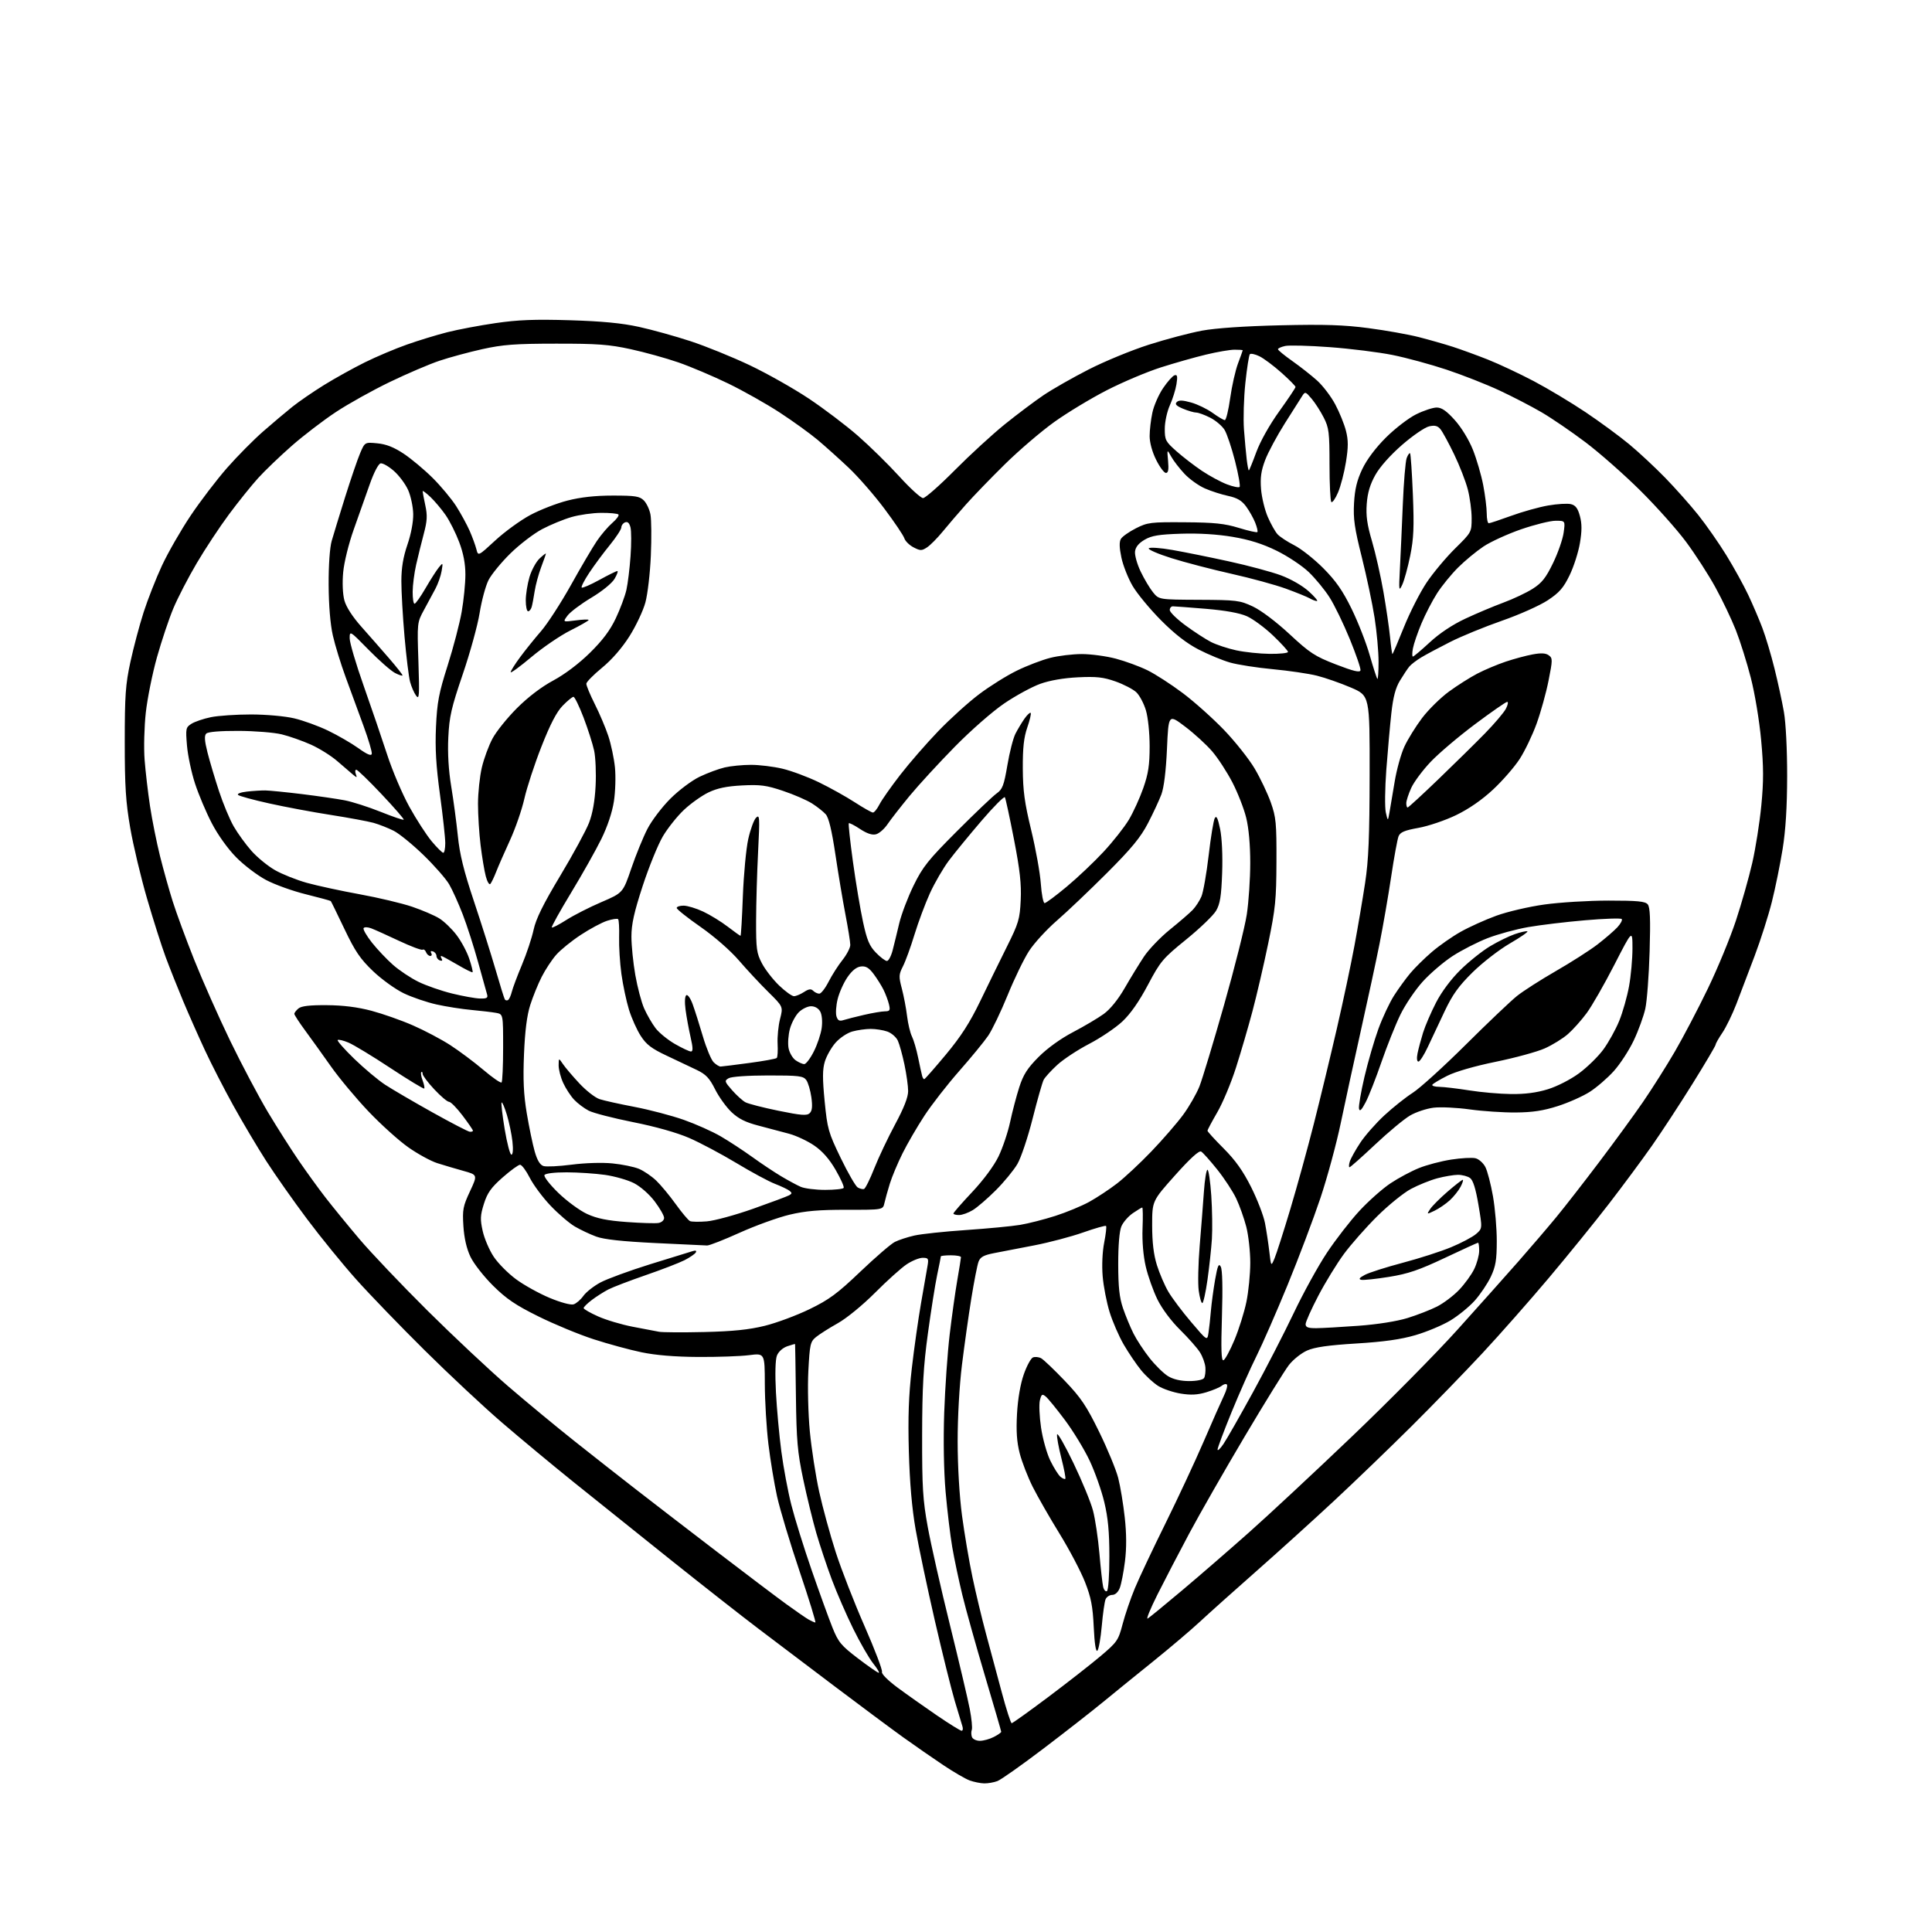 <?xml version="1.0" encoding="UTF-8" standalone="no"?>
<svg 
  version="1.1" 
  xmlns="http://www.w3.org/2000/svg" 
  xmlns:xlink="http://www.w3.org/1999/xlink" 
  xmlns:svg="http://www.w3.org/2000/svg"
  xmlns:rdf="http://www.w3.org/1999/02/22-rdf-syntax-ns#"
  xmlns:cc="http://creativecommons.org/ns#"
  xmlns:dc="http://purl.org/dc/elements/1.1/"
  viewBox="0 0 768 768"
  width="768"
  height="768"
>
<style>svg {background-color: white; }</style>"
<path stroke="none" fill="black" fill-rule="evenodd" d="M391.18,708.92C389.71,708.88 387.15,708.36 385.50,707.77C383.85,707.18 379.12,704.44 375.00,701.68C370.88,698.93 363.68,693.94 359.01,690.59C354.35,687.24 342.19,678.20 331.99,670.50C321.80,662.80 308.11,652.45 301.57,647.50C295.03,642.55 279.29,630.20 266.59,620.06C253.89,609.92 236.53,596.01 228.00,589.14C219.47,582.27 206.62,571.59 199.44,565.41C192.25,559.23 178.50,546.37 168.87,536.83C159.24,527.30 146.99,514.61 141.64,508.63C136.30,502.66 127.50,491.86 122.09,484.63C116.68,477.41 109.36,467.00 105.82,461.50C102.29,456.00 96.40,446.08 92.74,439.46C89.07,432.84 83.99,422.94 81.45,417.46C78.90,411.98 75.02,403.23 72.83,398.00C70.64,392.77 67.51,384.90 65.87,380.50C64.24,376.10 60.89,365.58 58.43,357.12C55.97,348.66 52.97,336.06 51.77,329.12C49.99,318.81 49.59,312.57 49.59,295.00C49.59,276.46 49.90,272.07 51.84,263.12C53.08,257.41 55.43,248.56 57.07,243.45C58.71,238.34 62.00,229.96 64.38,224.83C66.77,219.70 71.89,210.78 75.76,205.00C79.63,199.22 86.16,190.68 90.26,186.00C94.37,181.32 100.83,174.80 104.62,171.49C108.40,168.18 113.60,163.80 116.16,161.75C118.72,159.69 124.40,155.79 128.78,153.07C133.16,150.36 140.49,146.29 145.06,144.03C149.63,141.77 157.15,138.59 161.76,136.97C166.37,135.34 173.60,133.13 177.82,132.06C182.04,130.99 190.68,129.36 197.00,128.44C205.90,127.14 212.57,126.88 226.50,127.30C239.32,127.69 247.24,128.45 254.00,129.94C259.23,131.08 268.45,133.65 274.50,135.63C280.55,137.62 291.11,141.91 297.98,145.16C304.84,148.42 315.41,154.38 321.48,158.42C327.54,162.46 336.34,169.13 341.04,173.24C345.74,177.35 353.13,184.60 357.46,189.36C361.78,194.11 366.05,198.00 366.93,198.00C367.81,198.00 373.48,193.02 379.52,186.93C385.56,180.84 394.55,172.59 399.50,168.60C404.45,164.62 411.37,159.42 414.87,157.06C418.38,154.69 426.42,150.11 432.74,146.88C439.05,143.65 449.82,139.21 456.66,137.03C463.50,134.84 473.01,132.33 477.80,131.44C483.28,130.43 494.83,129.64 509.00,129.31C526.60,128.90 534.22,129.15 544.00,130.44C550.88,131.34 559.88,132.95 564.00,134.00C568.12,135.06 574.20,136.79 577.50,137.85C580.80,138.92 587.10,141.22 591.50,142.96C595.90,144.71 604.09,148.56 609.70,151.51C615.31,154.47 624.58,160.03 630.31,163.87C636.03,167.71 643.81,173.42 647.60,176.57C651.40,179.71 657.83,185.71 661.91,189.89C665.98,194.08 671.91,200.74 675.07,204.70C678.23,208.66 683.26,215.86 686.24,220.70C689.22,225.54 693.14,232.65 694.96,236.50C696.77,240.35 699.31,246.28 700.59,249.68C701.88,253.08 704.03,260.28 705.37,265.68C706.72,271.08 708.41,278.88 709.13,283.00C709.90,287.37 710.43,298.01 710.42,308.50C710.40,320.80 709.83,329.98 708.62,337.50C707.65,343.55 705.73,352.99 704.35,358.48C702.98,363.96 699.89,373.64 697.50,379.98C695.11,386.31 691.85,394.89 690.26,399.04C688.66,403.18 686.15,408.35 684.68,410.52C683.21,412.69 682.00,414.82 682.00,415.25C682.00,415.68 677.87,422.67 672.83,430.77C667.79,438.87 660.50,450.00 656.64,455.50C652.78,461.00 645.11,471.35 639.60,478.50C634.09,485.65 623.32,498.93 615.68,508.00C608.03,517.08 596.12,530.58 589.21,538.00C582.30,545.42 569.63,558.48 561.06,567.00C552.48,575.52 538.70,588.80 530.42,596.50C522.15,604.20 508.23,616.80 499.49,624.50C490.75,632.20 480.65,641.24 477.05,644.59C473.45,647.94 465.10,655.02 458.50,660.34C451.90,665.65 442.90,672.95 438.50,676.57C434.10,680.19 423.43,688.52 414.80,695.08C406.16,701.64 397.92,707.46 396.48,708.01C395.05,708.55 392.66,708.96 391.18,708.92zM389.52,692.00C390.94,692.00 393.43,691.31 395.05,690.47C396.67,689.64 398.00,688.71 398.00,688.42C398.00,688.14 395.09,678.14 391.54,666.20C387.99,654.27 383.94,639.77 382.54,634.00C381.14,628.23 379.33,619.67 378.53,615.00C377.73,610.33 376.54,600.42 375.89,593.00C375.17,584.73 374.96,572.52 375.34,561.50C375.69,551.60 376.66,537.65 377.51,530.50C378.36,523.35 379.71,513.67 380.52,509.00C381.33,504.32 382.00,500.16 382.00,499.75C382.00,499.34 380.20,499.00 378.00,499.00C375.80,499.00 374.00,499.20 374.00,499.43C374.00,499.67 373.34,502.99 372.54,506.79C371.74,510.60 370.08,521.09 368.85,530.11C367.06,543.19 366.60,551.35 366.56,570.50C366.53,591.25 366.83,596.19 368.80,607.00C370.05,613.88 374.02,631.42 377.63,646.00C381.23,660.58 384.78,675.60 385.50,679.40C386.23,683.19 386.59,686.90 386.30,687.65C386.02,688.39 386.05,689.67 386.36,690.50C386.68,691.33 388.10,692.00 389.52,692.00zM382.25,688.00C382.74,688.00 382.89,687.21 382.58,686.25C382.28,685.29 380.91,680.73 379.53,676.13C378.16,671.52 374.58,657.12 371.59,644.13C368.60,631.13 365.18,614.88 363.98,608.00C362.51,599.60 361.63,589.44 361.28,577.00C360.91,563.31 361.21,554.73 362.45,544.00C363.37,536.02 365.03,524.33 366.13,518.00C367.23,511.68 368.38,505.04 368.70,503.25C369.21,500.30 369.03,500.00 366.77,500.00C365.40,500.00 362.53,501.17 360.39,502.60C358.25,504.03 352.61,509.10 347.86,513.87C342.91,518.83 336.56,524.03 333.01,526.02C329.60,527.93 325.72,530.40 324.37,531.50C322.12,533.35 321.89,534.38 321.33,545.00C321.00,551.40 321.26,562.04 321.92,569.00C322.58,575.88 324.25,586.67 325.64,593.00C327.04,599.33 329.99,610.12 332.21,617.00C334.43,623.88 339.58,637.11 343.67,646.41C347.75,655.72 350.87,663.90 350.60,664.61C350.31,665.35 352.92,667.97 356.80,670.85C360.49,673.58 367.52,678.55 372.44,681.91C377.35,685.26 381.77,688.00 382.25,688.00zM402.16,685.00C402.52,685.00 409.04,680.33 416.66,674.62C424.27,668.91 433.64,661.58 437.48,658.34C444.10,652.74 444.56,652.08 446.26,645.58C447.25,641.82 449.43,635.42 451.12,631.37C452.80,627.32 458.24,615.79 463.21,605.75C468.17,595.71 475.05,580.98 478.49,573.00C481.93,565.02 485.56,556.82 486.55,554.76C487.55,552.71 488.06,550.73 487.70,550.37C487.34,550.01 486.43,550.23 485.67,550.86C484.90,551.49 482.15,552.65 479.54,553.44C476.05,554.49 473.37,554.63 469.34,553.97C466.33,553.48 462.33,552.13 460.44,550.96C458.55,549.79 455.47,546.96 453.60,544.67C451.73,542.38 448.63,537.80 446.71,534.50C444.79,531.20 442.26,525.37 441.08,521.55C439.90,517.72 438.66,511.34 438.33,507.36C437.97,503.09 438.21,497.59 438.93,493.96C439.59,490.58 439.93,487.60 439.67,487.34C439.41,487.08 435.31,488.25 430.56,489.92C425.80,491.60 417.09,493.90 411.20,495.04C405.32,496.17 398.11,497.56 395.19,498.13C391.04,498.94 389.69,499.68 388.99,501.53C388.49,502.84 387.20,509.44 386.11,516.20C385.02,522.97 383.35,534.80 382.40,542.50C381.38,550.73 380.67,563.30 380.68,573.00C380.69,582.90 381.38,594.70 382.42,602.50C383.38,609.65 385.24,620.67 386.58,627.00C387.91,633.33 390.34,643.45 391.97,649.50C393.61,655.55 396.42,666.01 398.22,672.75C400.02,679.49 401.80,685.00 402.16,685.00zM349.30,664.96C349.74,664.98 348.75,663.31 347.11,661.25C345.47,659.19 341.90,653.00 339.19,647.50C336.47,642.00 332.64,633.18 330.66,627.89C328.69,622.61 325.91,614.28 324.49,609.39C323.08,604.50 320.73,594.88 319.28,588.00C317.01,577.23 316.61,572.66 316.39,555.00C316.24,543.73 316.10,534.41 316.06,534.30C316.03,534.19 314.62,534.59 312.93,535.17C311.12,535.81 309.44,537.33 308.84,538.87C308.21,540.49 308.06,546.12 308.45,553.50C308.80,560.10 309.76,570.67 310.60,577.00C311.43,583.33 313.21,592.86 314.56,598.18C315.90,603.50 319.54,615.20 322.65,624.18C325.76,633.16 329.48,643.42 330.92,647.00C333.25,652.80 334.34,654.11 341.02,659.21C345.13,662.35 348.86,664.94 349.30,664.96zM436.23,656.17C435.62,656.78 435.09,653.40 434.78,646.82C434.39,638.48 433.72,635.03 431.29,628.85C429.64,624.65 425.11,616.03 421.21,609.70C417.31,603.38 412.51,594.99 410.53,591.07C408.56,587.14 406.23,581.14 405.35,577.72C404.19,573.21 403.90,568.89 404.28,562.00C404.61,556.06 405.62,550.19 406.97,546.33C408.16,542.94 409.81,539.90 410.64,539.59C411.47,539.27 412.92,539.42 413.87,539.93C414.82,540.44 419.04,544.46 423.26,548.88C429.71,555.63 431.88,558.86 436.94,569.20C440.25,575.97 443.65,584.20 444.50,587.50C445.35,590.80 446.52,597.85 447.10,603.16C447.82,609.67 447.85,615.38 447.19,620.66C446.65,624.97 445.72,629.74 445.13,631.25C444.47,632.92 443.30,634.00 442.13,634.00C441.08,634.00 439.89,634.79 439.48,635.75C439.08,636.71 438.40,641.49 437.97,646.36C437.54,651.23 436.75,655.65 436.23,656.17zM324.11,644.97C324.45,644.99 321.63,635.82 317.84,624.59C314.05,613.37 310.03,599.98 308.89,594.84C307.76,589.70 306.21,580.33 305.45,574.00C304.69,567.67 304.05,556.97 304.03,550.20C304.00,537.90 304.00,537.90 297.75,538.70C294.31,539.14 285.20,539.46 277.50,539.41C268.28,539.36 260.60,538.72 255.00,537.55C250.32,536.58 241.78,534.25 236.00,532.38C230.22,530.51 220.36,526.43 214.08,523.32C204.97,518.82 201.30,516.33 196.00,511.08C192.35,507.46 188.30,502.30 187.02,499.60C185.49,496.40 184.52,492.20 184.21,487.42C183.79,480.85 184.05,479.50 186.82,473.58C189.88,467.02 189.88,467.02 184.19,465.44C181.06,464.57 176.40,463.19 173.83,462.37C171.26,461.56 166.09,458.73 162.33,456.09C158.57,453.45 151.45,447.03 146.50,441.83C141.55,436.62 134.83,428.57 131.56,423.93C128.29,419.29 123.68,412.87 121.31,409.65C118.94,406.43 117.00,403.45 117.00,403.02C117.00,402.60 117.74,401.63 118.65,400.87C119.82,399.91 123.16,399.52 129.90,399.57C136.38,399.61 142.16,400.34 147.67,401.80C152.16,403.00 159.59,405.61 164.17,407.62C168.75,409.62 175.43,413.15 179.00,415.46C182.57,417.77 188.48,422.19 192.13,425.28C195.77,428.38 199.03,430.63 199.38,430.29C199.72,429.95 200.00,423.70 200.00,416.41C200.00,403.16 200.00,403.16 197.25,402.64C195.74,402.36 191.35,401.84 187.50,401.48C183.65,401.13 177.36,400.15 173.52,399.29C169.67,398.43 163.82,396.44 160.52,394.86C157.21,393.27 151.71,389.31 148.29,386.05C143.20,381.18 141.16,378.18 136.93,369.31C134.09,363.36 131.65,358.36 131.49,358.19C131.34,358.02 126.89,356.81 121.62,355.50C116.34,354.20 109.21,351.64 105.77,349.81C102.33,347.99 96.99,343.94 93.90,340.80C90.58,337.44 86.61,331.90 84.20,327.26C81.95,322.95 78.95,315.85 77.53,311.48C76.10,307.12 74.66,300.33 74.33,296.39C73.76,289.61 73.85,289.14 76.11,287.71C77.43,286.88 80.88,285.70 83.80,285.10C86.71,284.49 93.91,284.01 99.80,284.01C105.85,284.02 113.32,284.69 116.98,285.56C120.55,286.40 126.63,288.61 130.48,290.47C134.34,292.34 139.75,295.47 142.50,297.44C145.95,299.92 147.59,300.60 147.79,299.67C147.95,298.93 146.49,293.97 144.54,288.66C142.59,283.35 139.40,274.64 137.45,269.31C135.49,263.98 133.17,256.44 132.30,252.56C131.30,248.18 130.68,240.57 130.64,232.50C130.60,224.74 131.09,217.69 131.86,215.00C132.57,212.53 134.98,204.65 137.22,197.50C139.47,190.35 142.14,182.53 143.17,180.12C145.04,175.75 145.04,175.75 150.01,176.23C153.52,176.56 156.59,177.78 160.47,180.35C163.48,182.35 168.66,186.68 171.98,189.98C175.29,193.27 179.51,198.34 181.36,201.23C183.20,204.13 185.60,208.53 186.69,211.00C187.77,213.47 188.98,216.77 189.37,218.31C190.07,221.12 190.07,221.12 196.91,214.81C200.67,211.34 206.91,206.81 210.77,204.74C214.63,202.67 221.29,200.08 225.56,198.99C230.84,197.63 236.62,197.00 243.66,197.00C252.57,197.00 254.27,197.27 255.94,198.94C257.01,200.01 258.20,202.53 258.57,204.54C258.95,206.55 259.02,213.89 258.72,220.85C258.43,227.81 257.45,236.20 256.55,239.50C255.65,242.80 252.80,248.85 250.21,252.93C247.27,257.58 243.19,262.27 239.33,265.43C235.94,268.22 233.13,271.07 233.08,271.77C233.04,272.48 234.55,276.13 236.44,279.89C238.34,283.65 240.76,289.37 241.83,292.61C242.90,295.85 244.08,301.44 244.45,305.02C244.81,308.61 244.63,314.69 244.04,318.52C243.37,322.89 241.50,328.49 239.05,333.50C236.89,337.90 231.48,347.52 227.02,354.87C222.56,362.23 219.11,368.44 219.35,368.68C219.59,368.92 222.19,367.57 225.14,365.69C228.09,363.81 234.35,360.62 239.07,358.60C247.63,354.92 247.63,354.92 250.95,345.21C252.77,339.87 255.66,332.80 257.36,329.50C259.06,326.20 263.17,320.79 266.48,317.49C269.84,314.13 274.98,310.28 278.11,308.77C281.20,307.29 285.70,305.62 288.11,305.06C290.53,304.50 295.20,304.04 298.50,304.04C301.80,304.03 307.43,304.72 311.00,305.56C314.57,306.40 321.10,308.83 325.50,310.96C329.90,313.10 336.33,316.68 339.78,318.92C343.24,321.16 346.49,323.00 347.01,323.00C347.53,323.00 348.70,321.54 349.61,319.75C350.52,317.96 354.24,312.68 357.87,308.00C361.49,303.32 368.29,295.51 372.98,290.64C377.67,285.76 384.97,279.16 389.22,275.96C393.46,272.76 400.21,268.54 404.22,266.59C408.22,264.63 414.18,262.35 417.46,261.52C420.74,260.68 426.39,260.00 430.03,260.00C433.66,260.00 439.75,260.82 443.57,261.83C447.38,262.84 453.04,264.92 456.15,266.45C459.26,267.98 465.56,272.05 470.15,275.50C474.74,278.94 482.14,285.56 486.60,290.20C491.05,294.84 496.53,301.75 498.78,305.57C501.03,309.38 503.90,315.43 505.17,319.00C507.24,324.85 507.47,327.21 507.41,342.50C507.36,357.61 507.00,361.22 504.14,375.00C502.38,383.52 499.55,395.68 497.87,402.00C496.19,408.32 493.23,418.45 491.29,424.50C489.35,430.55 486.02,438.50 483.88,442.17C481.75,445.85 480.00,449.13 480.00,449.48C480.00,449.83 482.90,453.01 486.44,456.55C491.10,461.22 494.12,465.47 497.36,471.93C499.82,476.84 502.29,483.26 502.85,486.18C503.41,489.11 504.19,494.20 504.57,497.50C505.27,503.50 505.27,503.50 506.67,500.18C507.43,498.36 510.24,489.59 512.91,480.68C515.58,471.78 519.82,456.40 522.33,446.50C524.84,436.60 528.92,419.73 531.39,409.00C533.87,398.27 537.02,383.43 538.40,376.00C539.78,368.57 541.69,357.32 542.65,351.00C544.03,341.96 544.41,332.75 544.45,308.02C544.50,276.53 544.50,276.53 536.97,273.30C532.83,271.53 526.76,269.41 523.47,268.59C520.19,267.77 512.33,266.62 506.00,266.02C499.68,265.43 492.02,264.24 489.00,263.38C485.98,262.52 480.35,260.19 476.50,258.21C471.70,255.73 466.98,252.06 461.50,246.55C457.10,242.12 452.03,235.99 450.23,232.92C448.44,229.86 446.43,224.78 445.77,221.63C444.94,217.67 444.88,215.38 445.59,214.20C446.15,213.27 448.84,211.38 451.56,210.00C456.19,207.66 457.41,207.51 471.00,207.61C482.73,207.69 486.82,208.12 492.43,209.84C496.25,211.01 499.57,211.76 499.82,211.51C500.07,211.27 499.69,209.59 498.97,207.78C498.26,205.98 496.63,203.08 495.35,201.34C493.63,198.98 491.80,197.91 488.23,197.14C485.59,196.58 481.42,195.24 478.97,194.16C476.51,193.09 472.86,190.48 470.86,188.36C468.87,186.24 466.48,183.15 465.57,181.50C463.90,178.50 463.90,178.50 464.33,183.25C464.64,186.68 464.40,188.00 463.47,188.00C462.76,188.00 461.01,185.66 459.59,182.80C458.02,179.66 457.00,175.93 457.00,173.35C457.00,171.01 457.49,166.82 458.09,164.03C458.68,161.25 460.60,156.86 462.34,154.30C464.08,151.73 466.13,149.42 466.90,149.18C468.01,148.83 468.16,149.57 467.66,152.74C467.31,154.94 466.12,158.71 465.03,161.12C463.94,163.53 463.03,167.69 463.02,170.37C463.00,174.93 463.31,175.52 467.66,179.37C470.22,181.64 474.78,185.15 477.79,187.17C480.80,189.18 485.26,191.59 487.70,192.52C490.13,193.45 492.41,193.92 492.76,193.57C493.11,193.22 492.30,188.61 490.96,183.33C489.61,178.05 487.74,172.46 486.80,170.91C485.85,169.35 483.28,167.16 481.08,166.04C478.88,164.92 476.37,164.00 475.51,164.00C474.64,164.00 472.30,163.31 470.29,162.48C467.60,161.35 466.94,160.66 467.77,159.83C468.60,159.00 470.09,159.05 473.49,160.00C476.02,160.71 479.87,162.57 482.04,164.14C484.21,165.71 486.39,167.00 486.89,167.00C487.39,167.00 488.34,163.06 489.02,158.25C489.69,153.44 491.09,147.25 492.12,144.50C493.15,141.75 494.00,139.39 494.00,139.25C494.00,139.11 492.54,139.00 490.75,139.01C488.96,139.01 483.89,139.88 479.48,140.94C475.07,141.99 466.97,144.29 461.48,146.04C455.99,147.79 446.32,151.87 440.00,155.11C433.68,158.35 424.26,164.04 419.08,167.75C413.90,171.46 405.09,179.00 399.50,184.50C393.91,190.00 386.90,197.25 383.92,200.61C380.94,203.96 376.78,208.81 374.68,211.38C372.58,213.94 369.80,216.74 368.51,217.59C366.38,218.98 365.86,218.98 363.15,217.58C361.49,216.72 359.85,215.10 359.49,213.98C359.14,212.85 355.57,207.56 351.57,202.22C347.57,196.87 341.19,189.56 337.40,185.97C333.60,182.38 328.02,177.38 325.00,174.84C321.98,172.31 315.23,167.44 310.00,164.02C304.77,160.60 295.55,155.40 289.50,152.46C283.45,149.53 274.53,145.75 269.69,144.07C264.84,142.39 256.29,140.02 250.69,138.80C242.10,136.93 237.44,136.59 221.00,136.61C204.72,136.62 199.89,136.99 191.73,138.79C186.36,139.99 178.69,142.06 174.68,143.41C170.67,144.75 161.79,148.55 154.95,151.85C148.10,155.15 138.45,160.53 133.50,163.81C128.55,167.08 120.67,173.11 116.00,177.20C111.33,181.30 105.29,187.09 102.59,190.07C99.89,193.06 94.67,199.55 91.00,204.50C87.32,209.45 81.56,218.17 78.20,223.88C74.83,229.59 70.64,237.69 68.89,241.88C67.14,246.07 64.22,254.79 62.40,261.26C60.58,267.73 58.59,277.63 57.96,283.26C57.34,288.89 57.12,297.32 57.48,302.00C57.84,306.68 58.81,315.00 59.64,320.50C60.48,326.00 62.26,334.90 63.60,340.27C64.94,345.64 67.21,353.74 68.64,358.27C70.06,362.80 73.91,373.25 77.19,381.50C80.48,389.75 86.91,404.25 91.49,413.72C96.08,423.19 102.84,435.96 106.51,442.10C110.19,448.24 115.70,456.91 118.77,461.38C121.83,465.85 126.59,472.43 129.36,476.00C132.12,479.57 138.19,487.00 142.84,492.50C147.50,498.00 159.69,510.82 169.94,521.00C180.19,531.17 194.63,544.72 202.03,551.09C209.44,557.46 221.41,567.36 228.64,573.09C235.86,578.82 246.66,587.30 252.64,591.94C258.61,596.59 272.95,607.62 284.50,616.46C296.05,625.30 308.65,634.82 312.50,637.62C316.35,640.42 320.40,643.21 321.50,643.83C322.60,644.44 323.78,644.95 324.11,644.97zM456.22,643.40C456.93,642.98 463.12,637.91 470.00,632.12C476.88,626.33 488.80,616.00 496.50,609.16C504.20,602.33 522.54,585.24 537.25,571.19C551.97,557.14 570.92,537.96 579.37,528.57C587.83,519.18 598.74,506.95 603.62,501.40C608.50,495.84 615.24,487.97 618.59,483.90C621.95,479.83 629.62,469.98 635.65,462.00C641.69,454.02 649.56,443.23 653.15,438.00C656.74,432.77 662.43,423.77 665.79,418.00C669.14,412.23 675.05,400.96 678.91,392.96C682.78,384.96 687.79,372.81 690.05,365.96C692.31,359.11 695.23,348.79 696.55,343.03C697.87,337.28 699.49,327.01 700.15,320.21C701.09,310.46 701.08,304.96 700.08,294.17C699.37,286.47 697.58,275.68 695.98,269.45C694.42,263.37 691.73,254.82 690.01,250.45C688.28,246.08 684.62,238.41 681.86,233.40C679.11,228.40 673.88,220.30 670.24,215.40C666.61,210.51 658.42,201.32 652.04,195.00C645.67,188.68 635.87,180.04 630.26,175.81C624.65,171.58 616.80,166.22 612.82,163.90C608.84,161.57 601.31,157.67 596.09,155.23C590.87,152.79 581.40,149.07 575.05,146.95C568.70,144.84 559.00,142.20 553.50,141.10C548.00,140.00 536.80,138.60 528.62,138.00C520.44,137.39 512.45,137.18 510.87,137.53C509.29,137.88 508.00,138.46 508.01,138.83C508.01,139.20 510.57,141.30 513.69,143.50C516.82,145.70 521.25,149.19 523.55,151.25C525.84,153.31 529.10,157.58 530.78,160.75C532.47,163.91 534.39,168.66 535.05,171.29C536.00,175.05 535.99,177.74 535.03,183.68C534.36,187.86 532.94,193.30 531.88,195.78C530.82,198.26 529.62,199.95 529.22,199.55C528.83,199.15 528.50,192.45 528.50,184.66C528.50,171.89 528.28,170.06 526.21,166.00C524.96,163.53 522.79,160.15 521.39,158.50C519.01,155.68 518.79,155.61 517.68,157.36C517.03,158.38 513.92,163.29 510.76,168.27C507.61,173.25 504.07,179.84 502.91,182.91C501.30,187.17 500.92,189.92 501.29,194.50C501.57,197.80 502.77,202.75 503.97,205.50C505.16,208.25 506.90,211.34 507.82,212.36C508.74,213.38 511.75,215.36 514.49,216.75C517.24,218.14 522.44,222.26 526.05,225.89C531.02,230.89 533.75,234.81 537.27,242.00C539.83,247.22 543.08,255.52 544.48,260.44C545.89,265.36 547.26,269.59 547.52,269.86C547.79,270.12 548.00,267.05 548.00,263.04C548.00,259.02 547.29,251.18 546.43,245.62C545.56,240.05 543.27,229.20 541.34,221.50C538.44,209.95 537.90,206.19 538.25,200.00C538.56,194.46 539.41,190.93 541.51,186.50C543.30,182.72 546.78,178.07 550.92,173.94C554.54,170.33 559.95,166.17 562.95,164.69C565.94,163.21 569.61,162.00 571.10,162.00C573.09,162.00 575.01,163.33 578.29,166.98C580.90,169.88 583.90,174.79 585.48,178.73C586.97,182.45 588.82,188.80 589.60,192.84C590.37,196.87 591.00,201.94 591.00,204.09C591.00,206.24 591.36,208.00 591.81,208.00C592.25,208.00 596.26,206.67 600.71,205.05C605.16,203.42 611.78,201.57 615.42,200.94C619.05,200.31 623.13,200.07 624.48,200.41C626.31,200.86 627.21,202.07 628.04,205.15C628.86,208.19 628.86,211.05 628.04,215.89C627.43,219.53 625.59,225.28 623.94,228.67C621.52,233.67 619.89,235.55 615.27,238.61C612.13,240.69 603.96,244.34 597.04,246.75C590.14,249.16 580.90,252.94 576.50,255.17C572.10,257.39 566.92,260.16 565.00,261.31C563.08,262.47 560.93,264.11 560.23,264.96C559.53,265.81 557.86,268.31 556.52,270.53C554.75,273.44 553.80,277.03 553.08,283.53C552.54,288.46 551.64,298.57 551.08,306.00C550.53,313.43 550.44,321.07 550.89,323.00C551.70,326.50 551.70,326.50 552.33,323.00C552.68,321.07 553.61,315.58 554.39,310.80C555.17,306.01 556.91,299.71 558.26,296.80C559.61,293.88 562.78,288.77 565.30,285.43C567.83,282.09 572.63,277.37 575.96,274.93C579.29,272.49 584.38,269.27 587.26,267.77C590.14,266.27 595.20,264.14 598.50,263.03C601.80,261.92 606.63,260.62 609.24,260.14C612.62,259.51 614.46,259.61 615.65,260.49C617.22,261.63 617.22,262.29 615.57,270.56C614.61,275.42 612.47,283.12 610.82,287.68C609.17,292.23 606.14,298.56 604.08,301.73C602.02,304.90 597.27,310.36 593.51,313.86C589.11,317.96 583.90,321.57 578.83,324.02C574.51,326.11 567.78,328.39 563.88,329.09C558.34,330.08 556.61,330.81 555.95,332.43C555.49,333.57 554.16,340.80 553.01,348.50C551.86,356.20 549.79,368.12 548.42,375.00C547.05,381.88 543.71,397.40 541.00,409.50C538.30,421.60 534.69,438.18 532.99,446.35C531.30,454.52 527.66,467.93 524.92,476.15C522.17,484.36 516.29,499.96 511.84,510.79C507.39,521.63 501.83,534.33 499.50,539.00C497.16,543.67 492.71,553.68 489.62,561.23C486.53,568.79 484.00,575.53 484.00,576.22C484.00,576.90 485.06,575.90 486.36,573.98C487.66,572.07 492.91,562.85 498.04,553.50C503.17,544.15 510.46,529.98 514.26,522.00C518.05,514.02 524.00,503.21 527.48,497.98C530.96,492.74 536.78,485.24 540.41,481.32C544.05,477.39 549.60,472.47 552.75,470.38C555.90,468.28 560.99,465.56 564.05,464.33C567.10,463.09 572.88,461.57 576.88,460.95C580.88,460.33 585.24,460.09 586.56,460.43C587.88,460.76 589.64,462.33 590.46,463.92C591.28,465.52 592.64,470.74 593.48,475.54C594.32,480.34 595.00,488.37 594.99,493.38C594.98,500.86 594.56,503.40 592.63,507.50C591.33,510.25 588.46,514.52 586.25,517.00C584.03,519.48 579.66,523.04 576.52,524.93C573.39,526.81 567.15,529.43 562.66,530.74C556.82,532.44 550.13,533.39 539.14,534.06C527.98,534.75 522.63,535.51 519.59,536.86C517.28,537.88 514.04,540.46 512.37,542.61C510.71,544.75 502.80,557.52 494.80,571.00C486.80,584.48 476.89,601.80 472.78,609.50C468.67,617.20 462.97,628.15 460.12,633.83C457.28,639.50 455.52,643.81 456.22,643.40zM440.03,632.48C440.58,632.14 441.00,626.15 440.99,618.69C440.99,608.94 440.46,603.31 438.97,597.11C437.87,592.49 435.24,585.07 433.14,580.61C431.03,576.15 426.62,568.90 423.33,564.50C420.04,560.10 416.62,555.90 415.72,555.16C414.29,553.99 413.99,554.18 413.37,556.65C412.98,558.21 413.19,563.08 413.83,567.47C414.47,571.87 416.13,577.79 417.52,580.63C418.91,583.47 420.72,586.35 421.55,587.04C422.37,587.72 423.24,588.09 423.48,587.86C423.71,587.62 423.00,583.91 421.90,579.60C420.80,575.30 420.03,571.07 420.20,570.21C420.36,569.35 423.29,574.47 426.71,581.58C430.12,588.68 433.63,597.20 434.49,600.50C435.36,603.80 436.50,611.45 437.03,617.50C437.55,623.55 438.22,629.53 438.52,630.79C438.82,632.05 439.50,632.81 440.03,632.48zM472.69,549.00C475.70,549.00 478.20,548.49 478.64,547.78C479.05,547.11 479.29,545.23 479.17,543.60C479.04,541.97 478.07,539.26 477.00,537.57C475.94,535.88 472.39,531.86 469.12,528.64C465.58,525.16 461.93,520.26 460.11,516.58C458.43,513.16 456.34,507.27 455.46,503.49C454.47,499.20 453.98,493.47 454.18,488.30C454.36,483.73 454.30,480.00 454.06,480.00C453.82,480.00 452.14,481.01 450.33,482.25C448.52,483.49 446.47,485.85 445.77,487.50C444.98,489.37 444.50,495.01 444.51,502.50C444.52,511.59 444.98,515.83 446.40,520.00C447.43,523.02 449.30,527.55 450.56,530.06C451.81,532.57 454.71,536.98 456.99,539.86C459.27,542.75 462.57,545.98 464.32,547.05C466.39,548.31 469.32,548.99 472.69,549.00zM486.34,540.72C486.98,540.51 488.94,536.88 490.71,532.66C492.48,528.44 494.61,521.64 495.46,517.54C496.31,513.44 497.00,506.42 497.00,501.94C497.00,497.46 496.28,491.02 495.41,487.64C494.53,484.26 492.74,479.22 491.42,476.43C490.10,473.64 486.71,468.46 483.89,464.93C481.06,461.39 478.18,458.17 477.48,457.76C476.64,457.27 473.13,460.46 467.10,467.21C458.00,477.40 458.00,477.40 458.00,487.11C458.00,493.81 458.58,498.70 459.88,502.88C460.92,506.20 462.96,510.96 464.42,513.45C465.87,515.93 469.95,521.36 473.48,525.51C479.90,533.07 479.90,533.07 480.40,529.78C480.67,527.98 481.11,524.02 481.36,521.00C481.62,517.98 482.38,512.40 483.04,508.60C484.02,503.05 484.46,502.06 485.27,503.52C485.92,504.67 486.09,511.91 485.74,523.22C485.33,536.52 485.48,541.01 486.34,540.72zM280.00,529.50C291.37,529.23 297.76,528.57 304.00,527.03C308.68,525.88 316.68,522.90 321.79,520.42C329.60,516.63 332.82,514.26 341.99,505.51C347.99,499.79 354.16,494.47 355.70,493.69C357.24,492.91 360.75,491.76 363.50,491.14C366.25,490.52 375.48,489.54 384.00,488.96C392.52,488.38 402.20,487.46 405.50,486.91C408.80,486.36 415.10,484.75 419.50,483.34C423.90,481.93 429.98,479.41 433.00,477.75C436.02,476.08 440.98,472.81 444.00,470.48C447.02,468.16 453.18,462.41 457.68,457.72C462.19,453.02 467.85,446.49 470.28,443.20C472.70,439.91 475.63,434.80 476.80,431.86C477.96,428.91 482.36,414.35 486.58,399.50C490.80,384.65 494.87,368.45 495.62,363.50C496.37,358.55 496.99,349.35 496.99,343.06C497.00,335.89 496.40,329.18 495.38,325.06C494.50,321.45 492.02,315.12 489.89,311.00C487.75,306.88 484.14,301.33 481.86,298.68C479.59,296.03 474.75,291.60 471.11,288.85C464.50,283.84 464.50,283.84 463.89,297.67C463.49,306.55 462.69,313.04 461.66,315.81C460.77,318.18 458.36,323.35 456.30,327.31C453.39,332.90 449.77,337.29 440.03,347.03C433.14,353.92 424.17,362.45 420.10,365.98C416.03,369.51 411.06,374.94 409.05,378.05C407.04,381.15 403.21,389.05 400.55,395.60C397.88,402.14 394.40,409.41 392.81,411.73C391.22,414.06 386.05,420.36 381.32,425.73C376.59,431.11 370.36,439.10 367.48,443.50C364.60,447.90 360.67,454.65 358.76,458.50C356.85,462.35 354.58,467.75 353.73,470.50C352.88,473.25 351.91,476.72 351.58,478.22C350.98,480.93 350.98,480.93 336.58,480.91C325.62,480.89 320.20,481.35 313.85,482.86C309.26,483.96 300.37,487.17 294.09,490.00C287.82,492.83 281.97,495.13 281.09,495.10C280.22,495.08 270.95,494.64 260.50,494.13C247.40,493.49 240.11,492.70 237.03,491.57C234.58,490.67 230.75,488.87 228.53,487.57C226.31,486.27 221.96,482.55 218.87,479.30C215.77,476.05 212.05,471.05 210.60,468.20C209.15,465.34 207.41,463.01 206.73,463.01C206.05,463.02 202.93,465.30 199.78,468.07C195.22,472.09 193.73,474.19 192.37,478.51C190.91,483.14 190.84,484.69 191.88,489.36C192.55,492.36 194.51,496.94 196.24,499.54C197.96,502.15 201.97,506.19 205.15,508.53C208.32,510.87 214.34,514.20 218.51,515.94C222.93,517.78 226.91,518.85 228.03,518.49C229.08,518.16 230.83,516.65 231.90,515.14C232.97,513.63 236.02,511.23 238.68,509.80C241.33,508.38 250.25,505.11 258.50,502.54C266.75,499.97 274.34,497.63 275.38,497.33C276.60,496.97 277.01,497.17 276.56,497.91C276.18,498.52 274.16,499.90 272.08,500.96C269.99,502.02 263.08,504.69 256.72,506.88C250.35,509.08 243.65,511.64 241.82,512.58C240.00,513.53 237.04,515.41 235.25,516.77C233.46,518.13 232.00,519.57 232.00,519.98C232.00,520.39 234.59,521.88 237.75,523.29C240.91,524.71 247.10,526.55 251.50,527.40C255.90,528.24 260.62,529.14 262.00,529.40C263.38,529.65 271.48,529.70 280.00,529.50zM523.25,527.97C525.59,527.95 533.12,527.53 540.00,527.02C547.54,526.47 555.28,525.24 559.50,523.94C563.35,522.75 568.62,520.70 571.21,519.39C573.80,518.08 577.74,515.11 579.98,512.78C582.21,510.46 584.93,506.72 586.02,504.47C587.11,502.21 588.00,498.94 588.00,497.18C588.00,495.43 587.80,494.00 587.56,494.00C587.31,494.00 581.37,496.71 574.35,500.03C564.08,504.88 559.75,506.36 552.16,507.58C546.98,508.41 542.01,508.94 541.12,508.75C539.96,508.50 540.36,507.94 542.55,506.78C544.23,505.88 550.98,503.73 557.55,501.99C564.12,500.26 572.81,497.46 576.85,495.78C580.90,494.10 585.35,491.74 586.75,490.54C589.29,488.35 589.29,488.35 587.71,478.96C586.62,472.51 585.57,469.16 584.37,468.28C583.41,467.58 581.24,467.01 579.56,467.01C577.88,467.02 574.18,467.64 571.35,468.39C568.52,469.15 563.79,471.06 560.85,472.63C557.91,474.21 551.87,479.10 547.44,483.50C543.01,487.90 537.07,494.63 534.24,498.46C531.42,502.29 526.83,509.77 524.05,515.09C521.27,520.40 519.00,525.48 519.00,526.37C519.00,527.62 519.98,527.99 523.25,527.97zM477.93,518.00C477.52,518.00 476.88,515.77 476.51,513.05C476.13,510.32 476.31,502.34 476.89,495.30C477.48,488.26 478.23,478.56 478.57,473.75C478.90,468.94 479.55,465.00 479.99,465.00C480.44,465.00 481.12,469.61 481.50,475.25C481.88,480.89 481.99,488.65 481.75,492.50C481.50,496.35 480.71,503.66 479.99,508.75C479.27,513.84 478.34,518.00 477.93,518.00zM261.75,486.15C263.01,485.94 264.00,485.05 263.99,484.13C263.99,483.24 262.30,480.28 260.24,477.56C258.08,474.71 254.60,471.65 252.00,470.32C249.53,469.06 244.35,467.58 240.50,467.03C236.65,466.49 229.81,466.03 225.31,466.02C220.46,466.01 216.84,466.44 216.44,467.09C216.07,467.69 218.52,470.85 221.92,474.16C225.31,477.45 230.47,481.24 233.39,482.58C237.33,484.38 241.41,485.21 249.11,485.77C254.82,486.19 260.51,486.36 261.75,486.15zM281.00,485.51C284.02,485.26 292.31,483.00 299.41,480.49C306.51,477.98 312.95,475.57 313.72,475.14C314.87,474.49 314.89,474.17 313.81,473.33C313.09,472.77 310.48,471.53 308.00,470.57C305.52,469.61 298.63,465.89 292.68,462.30C286.72,458.72 278.29,454.24 273.94,452.35C269.04,450.23 260.54,447.83 251.66,446.07C243.77,444.49 235.82,442.44 234.02,441.51C232.21,440.57 229.60,438.61 228.23,437.15C226.85,435.69 224.90,432.70 223.89,430.50C222.87,428.30 222.06,425.15 222.07,423.50C222.10,420.50 222.10,420.50 223.79,423.00C224.72,424.38 227.67,427.84 230.35,430.71C233.02,433.57 236.62,436.37 238.35,436.93C240.08,437.50 246.36,438.89 252.30,440.02C258.24,441.16 267.01,443.47 271.80,445.15C276.58,446.84 283.20,449.79 286.50,451.72C289.80,453.64 295.43,457.33 299.00,459.90C302.57,462.48 307.75,465.93 310.50,467.57C313.25,469.21 316.76,471.11 318.30,471.78C319.84,472.45 324.20,473.00 327.99,473.00C331.78,473.00 335.10,472.64 335.37,472.21C335.64,471.77 334.20,468.55 332.18,465.06C329.71,460.78 326.94,457.62 323.74,455.42C321.12,453.61 316.62,451.49 313.74,450.70C310.86,449.91 305.36,448.45 301.53,447.46C296.36,446.12 293.58,444.73 290.78,442.08C288.70,440.11 285.76,436.02 284.25,433.00C282.04,428.58 280.61,427.07 277.00,425.33C274.52,424.13 269.12,421.57 265.00,419.64C259.02,416.83 256.94,415.25 254.72,411.81C253.18,409.44 251.07,404.73 250.02,401.34C248.98,397.95 247.63,391.57 247.02,387.17C246.42,382.77 246.01,376.20 246.11,372.56C246.21,368.93 246.03,365.70 245.71,365.38C245.39,365.06 243.42,365.35 241.32,366.03C239.22,366.71 234.50,369.23 230.84,371.65C227.17,374.06 222.78,377.62 221.09,379.56C219.39,381.49 216.80,385.42 215.34,388.29C213.88,391.15 211.83,396.20 210.78,399.50C209.47,403.59 208.68,409.82 208.30,419.05C207.88,429.23 208.15,435.07 209.40,442.55C210.32,448.02 211.73,454.83 212.54,457.69C213.55,461.23 214.66,463.08 216.05,463.52C217.16,463.87 222.20,463.62 227.23,462.97C232.52,462.28 239.36,462.07 243.43,462.47C247.30,462.85 252.05,463.83 253.98,464.63C255.92,465.44 259.01,467.54 260.85,469.30C262.69,471.06 266.19,475.28 268.63,478.68C271.08,482.08 273.62,485.11 274.29,485.41C274.95,485.71 277.98,485.76 281.00,485.51zM381.25,483.00C380.01,483.00 379.00,482.73 379.00,482.39C379.00,482.05 382.35,478.21 386.45,473.86C390.94,469.08 395.11,463.46 396.92,459.72C398.58,456.30 400.66,450.12 401.54,446.00C402.42,441.88 404.06,435.65 405.18,432.16C406.80,427.15 408.40,424.64 412.86,420.16C416.32,416.69 421.61,412.87 426.55,410.29C430.97,407.97 436.45,404.73 438.73,403.08C441.31,401.21 444.44,397.36 447.07,392.80C449.38,388.78 452.84,383.15 454.74,380.28C456.64,377.41 461.31,372.55 465.10,369.49C468.90,366.42 472.96,362.91 474.12,361.70C475.28,360.49 476.84,358.10 477.58,356.38C478.31,354.67 479.61,347.31 480.46,340.04C481.30,332.77 482.40,326.11 482.89,325.23C483.55,324.05 484.10,325.17 485.01,329.53C485.74,333.07 486.07,340.07 485.82,347.03C485.49,356.27 485.00,359.31 483.42,362.02C482.33,363.90 476.97,369.04 471.53,373.46C462.20,381.03 461.31,382.09 456.32,391.50C452.80,398.15 449.38,403.03 446.13,406.08C443.44,408.59 437.50,412.60 432.94,414.97C428.38,417.34 422.67,421.11 420.26,423.33C417.84,425.55 415.43,428.20 414.89,429.21C414.35,430.22 412.37,437.16 410.49,444.63C408.60,452.10 405.88,460.24 404.43,462.71C402.98,465.18 399.13,469.87 395.86,473.14C392.60,476.40 388.48,479.96 386.71,481.03C384.95,482.11 382.49,482.99 381.25,483.00zM570.29,481.26C567.09,482.80 567.08,482.80 568.52,480.61C569.31,479.41 572.41,476.30 575.41,473.71C578.41,471.12 581.13,469.00 581.46,469.00C581.78,469.00 581.40,470.24 580.61,471.75C579.82,473.26 577.90,475.67 576.34,477.11C574.78,478.54 572.06,480.41 570.29,481.26zM343.45,472.65C343.98,472.49 345.82,468.79 347.54,464.43C349.27,460.07 353.00,452.19 355.84,446.92C359.32,440.44 361.00,436.16 361.00,433.73C361.00,431.75 360.34,427.02 359.54,423.21C358.74,419.40 357.56,415.12 356.91,413.69C356.26,412.27 354.37,410.63 352.71,410.05C351.06,409.47 348.08,409.00 346.10,409.01C344.12,409.01 340.85,409.47 338.83,410.03C336.79,410.60 333.82,412.58 332.13,414.51C330.46,416.41 328.55,419.79 327.88,422.01C326.94,425.14 326.93,428.71 327.81,437.76C328.89,448.75 329.28,450.14 334.19,460.31C337.07,466.26 340.12,471.54 340.96,472.04C341.81,472.53 342.93,472.81 343.45,472.65zM536.46,464.00C536.13,464.00 536.18,462.99 536.56,461.75C536.95,460.51 538.81,457.16 540.70,454.30C542.59,451.43 546.91,446.52 550.29,443.39C553.68,440.25 558.76,436.21 561.59,434.40C564.41,432.60 573.88,424.01 582.63,415.31C591.38,406.61 600.56,397.89 603.02,395.92C605.48,393.95 612.45,389.49 618.50,386.00C624.55,382.52 631.98,377.77 635.00,375.45C638.02,373.12 641.59,370.05 642.92,368.62C644.25,367.18 645.03,365.70 644.65,365.32C644.27,364.94 637.73,365.16 630.10,365.82C622.48,366.47 612.31,367.69 607.51,368.53C602.70,369.36 595.43,371.35 591.35,372.93C587.26,374.52 580.99,377.73 577.41,380.06C573.82,382.40 568.48,386.97 565.54,390.22C562.60,393.47 558.61,399.37 556.68,403.33C554.75,407.29 551.37,415.76 549.16,422.15C546.96,428.55 544.13,435.74 542.88,438.14C541.24,441.28 540.50,442.00 540.23,440.73C540.02,439.75 540.99,434.06 542.39,428.09C543.79,422.12 546.29,413.52 547.94,408.99C549.60,404.46 552.40,398.50 554.16,395.75C555.93,392.99 558.83,388.99 560.62,386.86C562.40,384.73 566.25,380.93 569.18,378.42C572.10,375.91 577.27,372.29 580.67,370.39C584.06,368.48 590.41,365.61 594.79,364.02C599.17,362.42 607.77,360.41 613.91,359.56C620.05,358.70 631.52,358.00 639.41,358.00C650.96,358.00 654.00,358.29 655.00,359.50C655.94,360.63 656.13,365.32 655.75,378.25C655.47,387.74 654.70,397.98 654.03,401.00C653.35,404.02 651.29,409.70 649.43,413.61C647.58,417.52 644.02,422.98 641.53,425.75C639.04,428.52 634.75,432.23 632.00,434.00C629.24,435.77 623.50,438.33 619.24,439.69C613.49,441.53 609.19,442.18 602.50,442.23C597.55,442.27 589.34,441.72 584.26,441.01C579.18,440.30 572.72,439.99 569.91,440.32C567.10,440.66 562.86,442.06 560.50,443.45C558.14,444.83 551.90,450.02 546.63,454.98C541.36,459.94 536.78,464.00 536.46,464.00zM203.29,459.00C203.89,459.00 204.05,456.93 203.70,453.75C203.38,450.86 202.39,446.09 201.49,443.15C200.60,440.21 199.66,438.01 199.40,438.26C199.15,438.52 199.70,443.29 200.62,448.86C201.55,454.44 202.75,459.00 203.29,459.00zM186.75,449.89C187.44,449.95 188.00,449.76 188.00,449.46C188.00,449.16 186.15,446.46 183.88,443.46C181.61,440.46 179.20,438.00 178.52,438.00C177.83,438.00 175.19,435.77 172.64,433.04C170.09,430.32 168.00,427.54 168.00,426.88C168.00,426.21 167.76,425.90 167.47,426.19C167.18,426.49 167.42,427.97 168.00,429.50C168.58,431.03 168.86,432.47 168.63,432.71C168.39,432.94 162.35,429.28 155.21,424.57C148.08,419.85 140.56,415.30 138.51,414.44C136.46,413.58 134.54,413.13 134.23,413.43C133.93,413.73 136.91,417.11 140.85,420.93C144.80,424.75 150.30,429.36 153.09,431.19C155.87,433.01 164.30,437.94 171.82,442.14C179.35,446.34 186.06,449.83 186.75,449.89zM321.86,442.51C322.85,441.56 323.03,439.86 322.53,436.18C322.14,433.42 321.23,430.33 320.50,429.33C319.31,427.71 317.57,427.50 305.33,427.51C297.19,427.52 290.74,427.97 289.65,428.61C287.91,429.63 288.00,429.93 291.03,433.39C292.82,435.42 295.20,437.57 296.33,438.17C297.45,438.78 303.35,440.29 309.44,441.54C318.51,443.39 320.74,443.57 321.86,442.51zM600.64,434.90C606.22,434.97 610.84,434.37 615.30,432.99C619.02,431.84 624.34,429.12 627.72,426.63C630.96,424.24 635.31,419.99 637.36,417.19C639.42,414.38 642.26,409.26 643.67,405.80C645.08,402.33 646.84,396.12 647.58,392.00C648.32,387.88 648.93,381.12 648.93,377.00C648.92,369.50 648.92,369.50 641.71,383.56C637.74,391.29 632.80,399.92 630.72,402.73C628.65,405.54 625.30,409.29 623.28,411.06C621.26,412.83 617.11,415.40 614.05,416.76C611.00,418.12 602.25,420.50 594.61,422.07C586.24,423.78 578.57,425.99 575.30,427.65C572.32,429.15 569.65,430.75 569.38,431.19C569.11,431.64 570.37,432.02 572.19,432.04C574.01,432.07 579.33,432.70 584.00,433.44C588.67,434.19 596.17,434.85 600.64,434.90zM367.39,429.00C367.64,429.00 371.50,424.61 375.97,419.25C381.99,412.02 385.53,406.52 389.64,398.00C392.69,391.68 397.47,381.91 400.27,376.30C404.92,366.97 405.39,365.39 405.75,357.80C406.05,351.40 405.44,345.87 403.07,333.65C401.38,324.93 399.75,317.41 399.46,316.93C399.16,316.45 394.98,320.66 390.16,326.28C385.35,331.90 379.53,338.99 377.24,342.04C374.95,345.08 371.55,350.94 369.67,355.05C367.80,359.17 365.03,366.57 363.52,371.52C362.02,376.46 359.96,382.12 358.94,384.11C357.27,387.39 357.23,388.18 358.50,392.99C359.26,395.89 360.20,400.79 360.57,403.88C360.95,406.97 361.82,410.62 362.51,412.00C363.20,413.38 364.32,417.20 364.99,420.50C365.66,423.80 366.38,427.06 366.58,427.75C366.77,428.44 367.14,429.00 367.39,429.00zM286.46,423.97C287.03,423.95 292.15,423.31 297.83,422.55C303.51,421.79 308.44,420.90 308.77,420.56C309.11,420.23 309.26,417.69 309.11,414.92C308.97,412.15 309.40,407.70 310.09,405.03C311.33,400.18 311.33,400.18 305.42,394.34C302.16,391.13 296.89,385.47 293.70,381.76C290.31,377.83 283.97,372.29 278.45,368.44C273.25,364.82 269.00,361.43 269.00,360.93C269.00,360.42 270.24,360.00 271.75,360.01C273.26,360.02 276.75,361.07 279.50,362.36C282.25,363.65 286.64,366.34 289.26,368.35C291.88,370.36 294.17,372.00 294.37,372.00C294.56,372.00 294.98,364.91 295.30,356.25C295.63,347.59 296.59,337.37 297.44,333.55C298.29,329.72 299.69,325.89 300.55,325.05C301.98,323.64 302.05,324.88 301.36,338.50C300.94,346.75 300.58,359.12 300.56,366.00C300.53,377.27 300.77,378.94 302.91,383.00C304.22,385.48 307.28,389.41 309.71,391.75C312.15,394.09 314.80,396.00 315.61,396.00C316.41,396.00 318.20,395.26 319.59,394.35C321.48,393.11 322.39,392.99 323.25,393.85C323.88,394.48 324.98,395.00 325.68,395.00C326.39,395.00 328.05,392.86 329.38,390.25C330.71,387.64 333.19,383.75 334.90,381.61C336.60,379.47 338.00,376.77 338.00,375.61C338.00,374.45 337.13,369.00 336.07,363.50C335.01,358.00 333.21,347.23 332.07,339.57C330.64,330.04 329.44,325.03 328.24,323.69C327.29,322.62 324.82,320.67 322.77,319.37C320.72,318.07 315.54,315.82 311.27,314.39C304.64,312.16 302.25,311.85 295.00,312.22C288.85,312.54 285.16,313.31 281.65,314.99C278.98,316.27 274.60,319.38 271.91,321.91C269.22,324.43 265.43,329.19 263.49,332.47C261.56,335.75 257.95,344.61 255.48,352.16C252.06,362.64 251.00,367.39 251.00,372.31C251.00,375.84 251.69,382.71 252.54,387.56C253.39,392.42 254.97,398.41 256.07,400.89C257.16,403.36 259.20,406.88 260.59,408.71C261.99,410.54 265.46,413.37 268.31,415.01C271.17,416.64 274.02,417.99 274.66,417.99C275.53,418.00 275.49,416.53 274.51,412.25C273.79,409.09 272.89,404.19 272.52,401.36C272.11,398.27 272.24,395.97 272.84,395.60C273.38,395.26 274.52,396.90 275.36,399.24C276.21,401.58 278.03,407.32 279.41,412.00C280.79,416.68 282.71,421.29 283.67,422.25C284.64,423.21 285.89,423.99 286.46,423.97zM319.71,423.00C320.40,423.00 322.11,420.75 323.50,417.99C324.90,415.24 326.31,411.03 326.64,408.64C326.98,406.10 326.75,403.41 326.08,402.15C325.37,400.83 323.96,400.00 322.42,400.00C321.04,400.00 318.84,401.07 317.52,402.39C316.21,403.70 314.62,406.69 313.99,409.04C313.36,411.40 313.12,414.81 313.46,416.63C313.80,418.45 315.06,420.63 316.26,421.47C317.46,422.31 319.01,423.00 319.71,423.00zM563.85,422.00C563.25,422.00 563.10,420.70 563.49,418.75C563.85,416.96 564.84,413.25 565.69,410.50C566.55,407.75 568.88,402.35 570.87,398.50C573.09,394.20 576.85,389.18 580.60,385.50C583.96,382.20 589.24,377.99 592.34,376.14C595.43,374.29 599.83,372.14 602.11,371.35C604.39,370.56 606.65,370.05 607.14,370.21C607.62,370.37 604.52,372.53 600.26,375.00C595.99,377.47 589.30,382.65 585.39,386.50C579.83,391.98 577.41,395.35 574.26,402.00C572.05,406.68 569.03,413.09 567.55,416.25C566.07,419.41 564.40,422.00 563.85,422.00zM335.35,405.49C336.53,405.11 340.20,404.18 343.50,403.42C346.80,402.66 350.52,402.03 351.77,402.02C353.73,402.00 353.95,401.63 353.38,399.25C353.02,397.74 352.05,395.15 351.24,393.50C350.43,391.85 348.65,389.01 347.29,387.19C345.41,384.68 344.18,383.96 342.20,384.19C340.46,384.40 338.66,385.84 336.85,388.50C335.34,390.70 333.60,394.61 332.97,397.19C332.34,399.77 332.14,402.85 332.51,404.03C333.04,405.69 333.68,406.03 335.35,405.49zM201.96,397.53C202.41,397.25 203.08,395.78 203.45,394.26C203.83,392.74 205.64,387.90 207.49,383.50C209.34,379.10 211.42,372.83 212.12,369.57C213.06,365.23 215.90,359.47 222.68,348.17C227.79,339.66 232.94,330.18 234.14,327.10C235.57,323.41 236.46,318.40 236.76,312.39C237.02,307.38 236.75,301.08 236.18,298.39C235.60,295.70 233.71,289.79 231.98,285.25C230.24,280.71 228.44,277.00 227.96,277.00C227.49,277.00 225.55,278.59 223.66,280.54C221.25,283.02 218.73,287.88 215.23,296.79C212.48,303.78 209.43,313.10 208.44,317.50C207.45,321.90 204.88,329.32 202.73,334.00C200.58,338.68 198.12,344.30 197.26,346.50C196.40,348.70 195.35,350.89 194.92,351.38C194.50,351.86 193.68,350.51 193.12,348.38C192.55,346.24 191.62,340.69 191.05,336.03C190.47,331.37 190.01,323.94 190.01,319.53C190.02,315.11 190.71,308.61 191.54,305.09C192.37,301.56 194.28,296.38 195.78,293.59C197.27,290.79 201.65,285.35 205.50,281.50C209.91,277.09 215.25,273.02 219.95,270.50C224.52,268.04 230.14,263.80 234.51,259.50C239.55,254.54 242.55,250.54 244.80,245.76C246.55,242.06 248.45,236.97 249.01,234.47C249.57,231.96 250.31,225.94 250.65,221.08C251.00,216.23 250.99,211.09 250.63,209.66C250.19,207.91 249.50,207.25 248.49,207.64C247.67,207.96 247.00,208.85 247.00,209.62C247.00,210.40 244.94,213.56 242.42,216.66C239.89,219.75 236.23,224.70 234.26,227.66C232.30,230.61 230.94,233.27 231.23,233.56C231.52,233.85 234.66,232.50 238.21,230.55C241.76,228.60 244.99,227.00 245.39,227.00C245.79,227.00 245.30,228.38 244.31,230.07C243.26,231.86 239.36,235.03 235.00,237.64C230.88,240.11 226.64,243.30 225.59,244.72C223.68,247.30 223.68,247.30 228.84,246.62C231.68,246.24 234.00,246.17 234.00,246.45C234.00,246.74 230.74,248.61 226.75,250.61C222.76,252.61 215.79,257.36 211.25,261.17C206.71,264.98 203.00,267.70 203.00,267.20C203.00,266.71 204.69,264.03 206.75,261.24C208.81,258.45 212.58,253.77 215.12,250.84C217.66,247.90 222.99,239.67 226.97,232.54C230.94,225.41 235.58,217.54 237.27,215.04C238.96,212.54 241.73,209.31 243.42,207.85C245.11,206.39 246.20,204.89 245.84,204.52C245.47,204.14 242.40,203.85 239.02,203.87C235.64,203.88 230.31,204.63 227.18,205.54C224.06,206.44 218.80,208.60 215.51,210.34C212.21,212.08 206.53,216.43 202.89,220.00C199.25,223.57 195.34,228.35 194.19,230.61C193.04,232.88 191.45,238.76 190.66,243.68C189.87,248.60 186.84,259.57 183.94,268.06C179.40,281.38 178.61,284.82 178.21,293.14C177.90,299.45 178.31,306.19 179.37,312.64C180.27,318.06 181.45,326.91 182.00,332.30C182.74,339.63 184.36,346.19 188.41,358.30C191.38,367.21 195.25,379.45 197.01,385.50C198.76,391.55 200.41,396.84 200.67,397.27C200.93,397.69 201.51,397.80 201.96,397.53zM190.82,396.93C193.53,396.99 194.04,396.68 193.61,395.25C193.32,394.29 191.72,388.55 190.06,382.50C188.39,376.45 185.65,367.90 183.95,363.50C182.26,359.10 179.82,353.70 178.53,351.50C177.24,349.30 172.66,344.08 168.34,339.89C164.03,335.71 158.70,331.37 156.50,330.25C154.30,329.14 150.70,327.72 148.50,327.10C146.30,326.49 138.65,325.07 131.50,323.95C124.35,322.84 113.33,320.78 107.00,319.37C100.67,317.97 95.11,316.45 94.63,315.99C94.15,315.53 95.73,314.94 98.13,314.67C100.53,314.40 103.85,314.19 105.50,314.21C107.15,314.24 113.67,314.89 120.00,315.66C126.33,316.44 133.97,317.55 137.00,318.13C140.03,318.71 146.46,320.77 151.30,322.71C156.14,324.65 160.27,326.06 160.49,325.84C160.70,325.63 156.75,321.07 151.69,315.71C146.64,310.35 142.11,305.98 141.64,305.98C141.17,305.99 141.08,306.76 141.44,307.69C142.02,309.22 141.90,309.24 140.29,307.90C139.31,307.08 136.52,304.69 134.10,302.58C131.69,300.47 126.96,297.51 123.60,296.00C120.25,294.50 115.03,292.66 112.00,291.92C108.97,291.18 101.24,290.56 94.80,290.54C87.50,290.51 82.68,290.92 81.99,291.61C81.17,292.43 81.30,294.42 82.48,299.11C83.37,302.63 85.43,309.55 87.06,314.50C88.69,319.45 91.31,325.75 92.90,328.50C94.48,331.25 97.65,335.62 99.93,338.20C102.21,340.79 106.43,344.24 109.29,345.88C112.16,347.52 117.88,349.80 122.00,350.95C126.12,352.09 135.57,354.14 143.00,355.49C150.43,356.84 159.80,359.07 163.83,360.44C167.86,361.81 172.71,363.89 174.61,365.07C176.51,366.24 179.60,369.21 181.47,371.67C183.35,374.13 185.63,378.38 186.54,381.13C187.46,383.88 188.05,386.29 187.85,386.48C187.66,386.67 184.89,385.29 181.71,383.41C178.52,381.54 175.68,380.00 175.40,380.00C175.11,380.00 175.20,380.51 175.58,381.13C176.00,381.82 175.73,382.08 174.89,381.80C174.13,381.54 173.50,380.73 173.50,380.00C173.50,379.27 172.87,378.46 172.11,378.20C171.27,377.92 171.00,378.18 171.42,378.87C171.80,379.49 171.63,380.00 171.03,380.00C170.43,380.00 169.68,379.33 169.36,378.51C169.05,377.68 168.42,377.24 167.97,377.52C167.53,377.79 163.32,376.21 158.62,374.00C153.93,371.79 148.96,369.55 147.58,369.03C146.18,368.50 144.83,368.46 144.53,368.95C144.24,369.42 145.73,372.01 147.85,374.70C149.98,377.38 153.76,381.38 156.26,383.58C158.76,385.78 163.31,388.81 166.37,390.30C169.43,391.80 175.44,393.89 179.72,394.94C184.00,395.99 188.99,396.89 190.82,396.93zM352.57,382.00C353.21,382.00 354.23,380.09 354.84,377.75C355.44,375.41 356.63,370.57 357.47,367.00C358.32,363.43 360.88,356.68 363.17,352.00C366.82,344.55 368.96,341.87 380.42,330.40C387.61,323.19 394.71,316.44 396.18,315.40C398.50,313.76 399.08,312.24 400.45,304.18C401.31,299.05 402.76,293.42 403.65,291.68C404.54,289.93 406.16,287.24 407.24,285.69C408.33,284.15 409.44,283.11 409.71,283.38C409.98,283.65 409.38,286.26 408.36,289.19C406.99,293.16 406.54,297.28 406.58,305.50C406.63,314.36 407.28,319.12 409.92,330.00C411.72,337.43 413.44,346.99 413.74,351.25C414.04,355.51 414.72,359.00 415.25,359.00C415.77,359.00 419.72,356.07 424.02,352.48C428.32,348.90 434.91,342.66 438.67,338.61C442.43,334.57 446.95,328.83 448.73,325.87C450.50,322.90 453.09,317.23 454.48,313.26C456.48,307.53 457.00,304.11 457.00,296.70C457.00,291.36 456.37,285.23 455.52,282.37C454.70,279.63 452.98,276.39 451.69,275.17C450.39,273.96 446.67,272.03 443.42,270.88C438.58,269.18 435.86,268.88 428.50,269.24C422.79,269.52 417.31,270.47 413.50,271.84C410.20,273.03 403.78,276.52 399.24,279.60C394.56,282.78 386.03,290.24 379.54,296.85C373.24,303.26 365.16,312.05 361.58,316.38C358.01,320.72 354.05,325.79 352.79,327.66C351.53,329.52 349.48,331.32 348.22,331.64C346.69,332.04 344.62,331.35 341.88,329.54C339.65,328.06 337.63,327.03 337.41,327.25C337.19,327.48 337.93,334.37 339.06,342.58C340.19,350.79 341.99,361.53 343.06,366.45C344.63,373.72 345.60,376.03 348.20,378.70C349.95,380.52 351.92,382.00 352.57,382.00zM176.21,339.00C176.65,339.00 177.00,337.27 177.00,335.15C177.00,333.04 176.05,324.38 174.90,315.90C173.34,304.46 172.93,297.54 173.31,289.00C173.76,279.16 174.42,275.63 177.94,264.56C180.20,257.45 182.72,247.83 183.53,243.18C184.34,238.54 185.00,231.88 185.00,228.39C185.00,224.09 184.21,219.94 182.54,215.51C181.19,211.92 178.76,207.07 177.14,204.74C175.52,202.41 172.80,199.18 171.10,197.56C169.39,195.95 168.00,194.91 168.00,195.26C168.00,195.61 168.48,198.15 169.07,200.90C169.94,204.94 169.82,207.09 168.46,212.20C167.54,215.66 166.17,221.20 165.42,224.50C164.68,227.80 164.05,232.64 164.04,235.25C164.02,237.86 164.35,240.00 164.79,240.00C165.22,240.00 167.21,237.19 169.20,233.75C171.20,230.31 173.58,226.60 174.49,225.50C176.08,223.57 176.12,223.63 175.55,227.00C175.22,228.93 174.12,232.07 173.10,234.00C172.08,235.93 170.02,239.75 168.52,242.50C165.82,247.47 165.81,247.58 166.33,263.00C166.78,276.67 166.67,278.27 165.40,276.53C164.61,275.45 163.53,272.97 163.01,271.03C162.49,269.09 161.50,260.98 160.80,253.00C160.10,245.03 159.54,235.12 159.55,231.00C159.55,225.71 160.27,221.44 161.96,216.50C163.41,212.29 164.32,207.43 164.26,204.32C164.20,201.47 163.30,197.20 162.25,194.82C161.19,192.44 158.64,189.01 156.57,187.20C154.50,185.38 152.13,184.03 151.30,184.20C150.42,184.37 148.62,187.84 146.98,192.50C145.43,196.90 142.57,205.00 140.61,210.50C138.60,216.17 136.78,223.53 136.42,227.50C136.03,231.69 136.23,236.17 136.90,238.67C137.62,241.30 140.14,245.20 143.77,249.27C146.92,252.81 151.86,258.44 154.75,261.79C157.64,265.13 160.00,268.13 160.00,268.46C160.00,268.78 158.66,268.36 157.03,267.52C155.40,266.67 150.67,262.52 146.53,258.30C139.07,250.69 139.00,250.65 139.00,253.75C139.00,255.47 141.51,263.99 144.59,272.69C147.66,281.39 151.85,293.68 153.91,300.00C155.96,306.32 159.92,315.63 162.71,320.68C165.50,325.72 169.50,331.91 171.60,334.43C173.70,336.94 175.78,339.00 176.21,339.00zM559.55,321.00C559.85,321.00 565.36,315.94 571.79,309.75C578.23,303.56 586.57,295.35 590.33,291.50C594.09,287.65 597.82,283.26 598.61,281.75C599.40,280.24 599.64,279.00 599.13,279.00C598.63,279.00 592.88,282.99 586.36,287.87C579.84,292.75 571.90,299.48 568.72,302.83C565.54,306.18 562.06,310.85 560.99,313.21C559.92,315.57 559.03,318.29 559.02,319.25C559.01,320.21 559.25,321.00 559.55,321.00zM540.81,266.47C540.98,265.75 539.06,260.15 536.56,254.03C534.05,247.91 530.43,240.44 528.50,237.44C526.58,234.43 522.87,229.92 520.25,227.41C517.64,224.91 511.90,221.09 507.50,218.93C501.86,216.17 496.70,214.54 490.00,213.41C483.89,212.38 476.57,211.93 469.50,212.16C460.66,212.44 457.81,212.91 455.00,214.55C452.64,215.93 451.40,217.46 451.19,219.23C451.02,220.68 452.02,224.26 453.42,227.18C454.82,230.11 457.03,233.82 458.33,235.43C460.70,238.36 460.70,238.36 476.60,238.43C491.55,238.50 492.83,238.65 498.03,241.09C501.30,242.63 507.26,247.12 512.62,252.09C520.70,259.60 522.68,260.89 531.09,264.14C538.00,266.81 540.58,267.43 540.81,266.47zM561.64,261.00C561.97,261.00 564.98,258.46 568.34,255.35C572.21,251.76 577.38,248.32 582.47,245.94C586.89,243.87 593.70,241.00 597.60,239.56C601.51,238.12 606.76,235.64 609.26,234.05C612.92,231.73 614.50,229.73 617.36,223.83C619.32,219.80 621.21,214.36 621.57,211.75C622.23,207.00 622.23,207.00 618.36,207.01C616.24,207.01 610.10,208.54 604.71,210.39C599.33,212.25 592.58,215.33 589.71,217.24C586.85,219.16 582.29,222.92 579.60,225.61C576.90,228.30 573.16,232.89 571.28,235.81C569.40,238.74 566.60,244.14 565.06,247.81C563.52,251.49 561.99,255.96 561.66,257.75C561.32,259.54 561.32,261.00 561.64,261.00zM504.75,259.92C508.74,259.96 512.00,259.62 512.00,259.15C512.00,258.69 509.31,255.74 506.03,252.61C502.74,249.48 498.06,246.03 495.63,244.95C492.73,243.67 487.10,242.66 479.35,242.01C472.83,241.47 466.94,241.02 466.25,241.02C465.56,241.01 465.00,241.68 465.00,242.50C465.00,243.33 467.81,246.08 471.25,248.61C474.69,251.14 479.25,254.10 481.39,255.20C483.53,256.29 488.03,257.78 491.39,258.51C494.75,259.24 500.76,259.88 504.75,259.92zM553.51,260.00C553.66,260.00 555.72,255.18 558.08,249.30C560.45,243.41 564.52,235.42 567.12,231.55C569.73,227.67 574.82,221.59 578.43,218.03C584.96,211.60 585.00,211.53 585.00,205.99C585.00,202.93 584.31,197.77 583.47,194.54C582.63,191.31 580.18,185.02 578.03,180.58C575.89,176.14 573.46,171.67 572.64,170.66C571.51,169.26 570.40,168.97 568.11,169.48C566.44,169.84 561.61,173.15 557.38,176.82C552.70,180.89 548.54,185.56 546.73,188.79C544.62,192.55 543.63,195.87 543.30,200.29C542.95,205.04 543.44,208.55 545.41,215.21C546.82,220.01 548.85,229.01 549.93,235.21C551.01,241.42 552.20,249.54 552.57,253.25C552.93,256.96 553.36,260.00 553.51,260.00zM209.93,243.00C209.42,243.00 209.00,241.06 209.00,238.68C209.00,236.31 209.67,232.12 210.48,229.37C211.30,226.63 213.10,223.32 214.48,222.02C215.87,220.72 217.00,219.84 217.00,220.08C217.00,220.31 216.15,222.75 215.11,225.50C214.08,228.25 212.92,232.53 212.54,235.00C212.16,237.47 211.63,240.29 211.36,241.25C211.09,242.21 210.45,243.00 209.93,243.00zM523.50,238.93C522.95,238.93 521.67,238.45 520.65,237.86C519.63,237.27 515.35,235.53 511.15,234.00C506.94,232.47 497.20,229.81 489.50,228.09C481.80,226.37 471.07,223.57 465.66,221.87C460.25,220.17 456.20,218.40 456.66,217.95C457.12,217.50 461.32,217.79 466.00,218.61C470.68,219.42 480.77,221.46 488.44,223.14C496.11,224.81 505.45,227.32 509.20,228.71C513.15,230.18 517.79,232.84 520.25,235.08C522.59,237.19 524.05,238.92 523.50,238.93zM557.43,232.41C556.09,235.28 556.02,234.84 556.49,226.00C556.76,220.78 557.28,209.30 557.64,200.50C558.00,191.70 558.69,183.43 559.17,182.11C559.66,180.80 560.27,179.93 560.52,180.19C560.78,180.45 561.28,187.82 561.64,196.58C562.16,209.54 561.97,214.06 560.58,220.91C559.64,225.54 558.22,230.71 557.43,232.41zM496.43,187.00C496.59,187.00 497.93,183.74 499.39,179.75C500.98,175.44 504.67,168.85 508.52,163.50C512.07,158.55 514.99,154.20 514.99,153.83C515.00,153.46 512.47,150.90 509.37,148.14C506.27,145.38 502.34,142.44 500.62,141.61C498.90,140.78 497.20,140.42 496.84,140.80C496.48,141.19 495.68,146.34 495.05,152.25C494.43,158.16 494.18,166.48 494.50,170.75C494.82,175.01 495.32,180.41 495.60,182.75C495.89,185.09 496.26,187.00 496.43,187.00z" />

</svg>